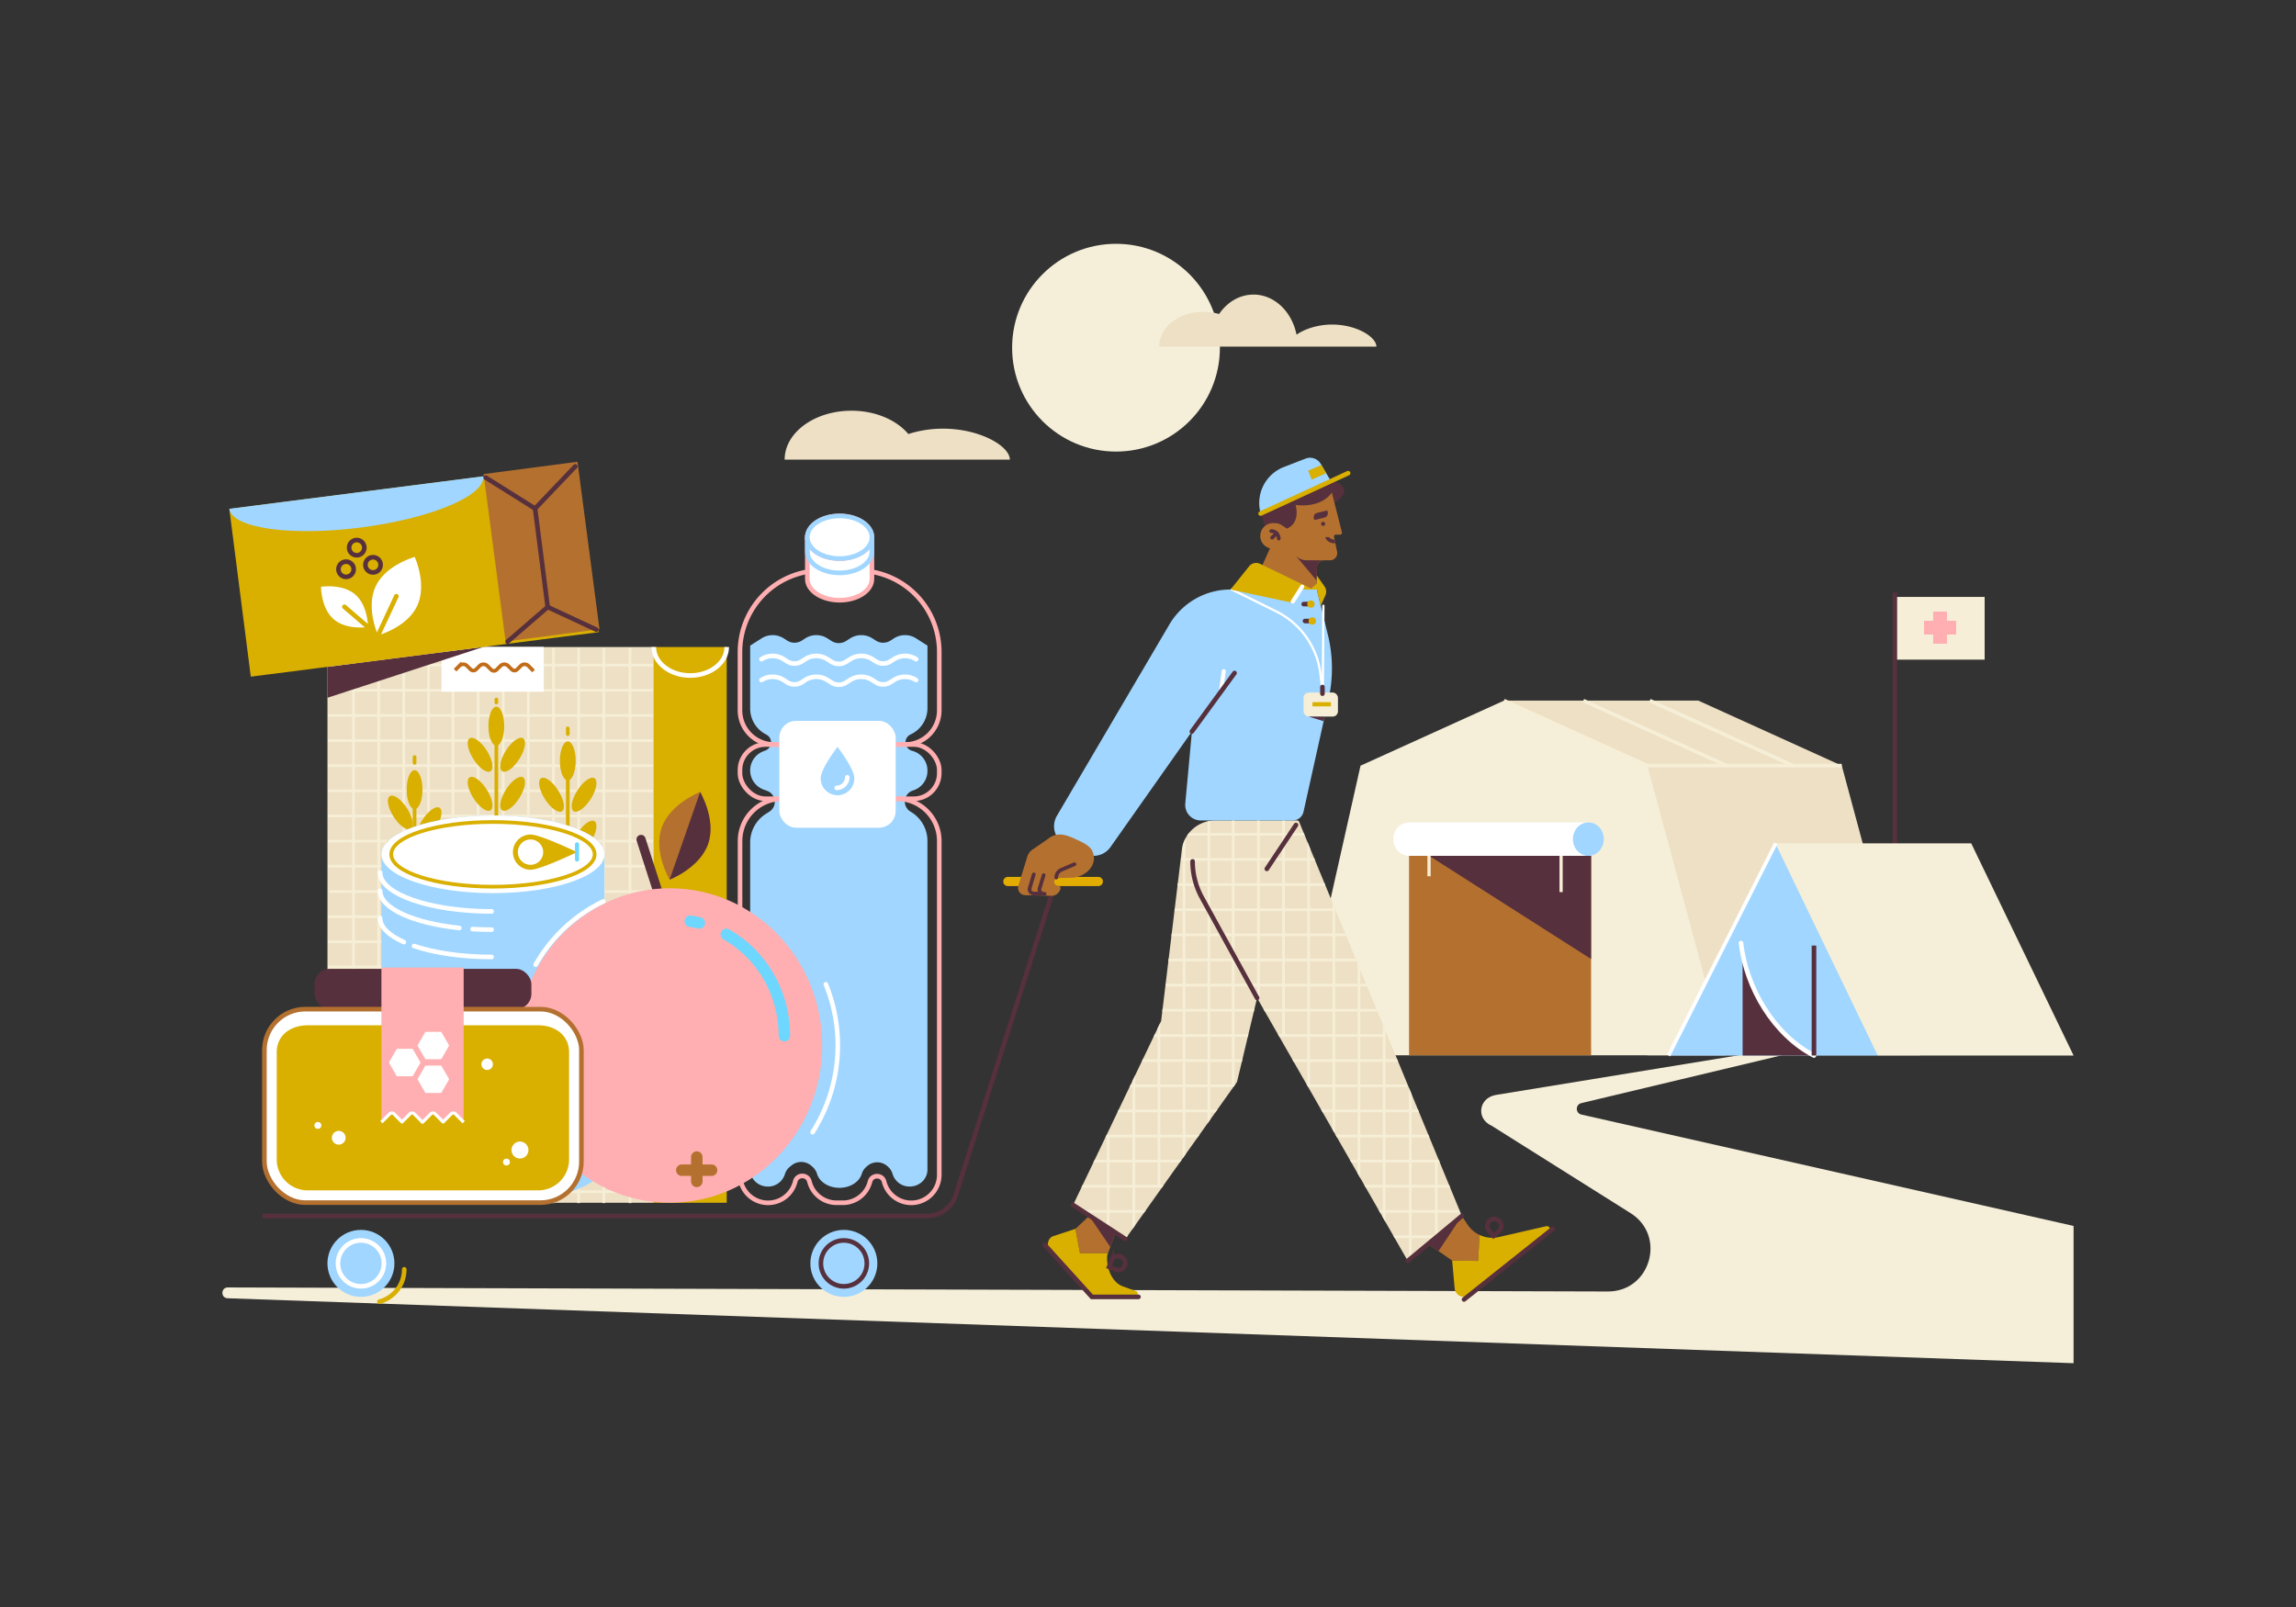 <?xml version="1.0" encoding="UTF-8"?>
<svg xmlns="http://www.w3.org/2000/svg" xmlns:xlink="http://www.w3.org/1999/xlink" id="_ëîé_1" data-name="‘ëîé_1" viewBox="0 0 2706.01 1894.21">
  <rect x="0" y="0" width="2706.01" height="1894.21" fill="#333333" stroke="none"/>
  <defs>
    <style>.cls-1{fill:#ede0c4;}.cls-2{fill:#f5efd9;}.cls-3{fill:#f6eed6;}.cls-11,.cls-12,.cls-13,.cls-14,.cls-15,.cls-16,.cls-17,.cls-18,.cls-20,.cls-21,.cls-22,.cls-25,.cls-27,.cls-28,.cls-29,.cls-31,.cls-33,.cls-34,.cls-35,.cls-36,.cls-37,.cls-4,.cls-6{fill:none;}.cls-15,.cls-28,.cls-33,.cls-34,.cls-37,.cls-4{stroke:#56303c;}.cls-11,.cls-12,.cls-13,.cls-14,.cls-15,.cls-17,.cls-18,.cls-20,.cls-21,.cls-22,.cls-23,.cls-24,.cls-25,.cls-26,.cls-27,.cls-28,.cls-29,.cls-30,.cls-33,.cls-34,.cls-35,.cls-36,.cls-4,.cls-6{stroke-miterlimit:10;}.cls-13,.cls-14,.cls-15,.cls-17,.cls-22,.cls-23,.cls-24,.cls-25,.cls-26,.cls-30,.cls-4{stroke-width:5.41px;}.cls-5{fill:#ffafb1;}.cls-11,.cls-18,.cls-6{stroke:#f6eed6;}.cls-12,.cls-20,.cls-21,.cls-33,.cls-34,.cls-37,.cls-6{stroke-width:4.33px;}.cls-7{fill:#b4702f;}.cls-23,.cls-24,.cls-26,.cls-30,.cls-8{fill:#fff;}.cls-9{fill:#a0d6ff;}.cls-10{fill:#56303c;}.cls-11,.cls-31{stroke-width:3.79px;}.cls-12,.cls-13,.cls-17,.cls-31,.cls-35,.cls-36{stroke:#fff;}.cls-13,.cls-14,.cls-15,.cls-16,.cls-20,.cls-27,.cls-28,.cls-29,.cls-33,.cls-35,.cls-36,.cls-37{stroke-linecap:round;}.cls-14,.cls-20{stroke:#d9af00;}.cls-16{stroke:#e2ad00;}.cls-16,.cls-31,.cls-37{stroke-linejoin:round;}.cls-16,.cls-28{stroke-width:10.82px;}.cls-18{stroke-width:3.25px;}.cls-19{fill:#d9af00;}.cls-21{stroke:#c06c18;}.cls-22,.cls-23{stroke:#ffafb1;}.cls-24{stroke:#ffa9ae;}.cls-25,.cls-26{stroke:#a0d6ff;}.cls-27,.cls-29{stroke:#6dd7ff;}.cls-27,.cls-35{stroke-width:4.87px;}.cls-29{stroke-width:13.53px;}.cls-30{stroke:#b4702f;}.cls-32{clip-path:url(#clip-path);}.cls-36{stroke-width:2.71px;}</style>
    <clipPath id="clip-path">
      <path class="cls-1" d="M1722.92,1433.26l-63.74,53-177.62-310-23.64,99-131.58,185.18-61.65-40.1,103.8-216.88,24.39-201.55a39.56,39.56,0,0,1,39.26-34.79h96.59a2.62,2.62,0,0,1,2.42,1.62h0Z"></path>
    </clipPath>
  </defs>
  <path id="WAY" class="cls-2" d="M2443.87,1445.05v161.78l-2176-76.57c-8.08-.77-7.49-12.74.63-12.72L1895,1522.3c50.24.15,69.29-65.59,26.77-92.34L1758.14,1327c-18.81-8.21-15.53-32.75,4.67-36.33l299.87-49h46.58L1864,1300.2c-7.45,1.43-7.51,12.08-.07,13.58Z"></path>
  <g id="TENTS">
    <g id="FLAG">
      <rect class="cls-3" x="2232.72" y="703.6" width="106.33" height="73.94"></rect>
      <line class="cls-4" x1="2233.21" y1="1240.24" x2="2233.21" y2="698.55"></line>
      <polygon class="cls-5" points="2305.46 731.69 2305.46 747.92 2294.66 747.92 2294.66 758.72 2278.43 758.72 2278.43 747.92 2267.63 747.92 2267.63 731.69 2278.43 731.69 2278.43 720.89 2294.66 720.89 2294.66 731.69 2305.46 731.69"></polygon>
    </g>
    <polygon class="cls-1" points="2262.73 1243.89 1941.62 1243.89 1941.62 902.54 2170.68 902.54 2262.73 1243.89"></polygon>
    <polygon class="cls-2" points="2033.66 1243.89 1526.77 1243.89 1603.48 902.54 1772.55 825.83 1941.62 902.54 2033.66 1243.89"></polygon>
    <polygon class="cls-1" points="1941.62 902.54 1772.55 825.83 2001.61 825.83 2170.68 902.54 1941.62 902.54"></polygon>
    <polyline class="cls-6" points="1772.55 825.83 1941.62 902.54 2170.68 902.54"></polyline>
    <line class="cls-6" x1="1866.13" y1="825.83" x2="2035.2" y2="902.54"></line>
    <line class="cls-6" x1="1944.37" y1="825.83" x2="2113.44" y2="902.54"></line>
    <rect class="cls-7" x="1660.67" y="1008.8" width="214.55" height="235.08"></rect>
    <path class="cls-8" d="M1661.18,969.4h211a0,0,0,0,1,0,0v39.4a0,0,0,0,1,0,0h-211a18.92,18.92,0,0,1-18.92-18.92v-1.57A18.92,18.92,0,0,1,1661.18,969.4Z"></path>
    <ellipse class="cls-9" cx="1872" cy="989.1" rx="18.17" ry="19.7"></ellipse>
    <polygon class="cls-10" points="1684.47 1008.8 1875.22 1008.8 1875.22 1130.41 1684.47 1008.8"></polygon>
    <line class="cls-11" x1="1839.88" y1="1008.8" x2="1839.88" y2="1051.53"></line>
    <line class="cls-11" x1="1684.23" y1="1008.8" x2="1684.23" y2="1032.88"></line>
    <polygon class="cls-2" points="2092.35 994.07 2323.24 994.07 2443.87 1244.15 2212.99 1244.15 2092.35 994.07"></polygon>
    <polygon class="cls-9" points="1968.08 1244.15 2212.99 1244.15 2092.35 994.07 2091.36 994.07 1968.08 1244.15"></polygon>
    <line class="cls-12" x1="2092.89" y1="994.07" x2="1966.54" y2="1244.15"></line>
    <path class="cls-10" d="M2053.8,1244.15h86.71a159.77,159.77,0,0,1-85.37-123.75l-1.34-11.7Z"></path>
    <path class="cls-13" d="M2137.89,1244.15c-47.29-24.45-80-79.72-86-132.61"></path>
    <line class="cls-4" x1="2137.89" y1="1244.15" x2="2137.89" y2="1114.57"></line>
  </g>
  <g id="SUN_CLOUDS" data-name="SUN &amp; CLOUDS">
    <circle class="cls-2" cx="1315.31" cy="409.83" r="122.45"></circle>
    <path class="cls-1" d="M1622.19,408.58h-256c0-22.7,23.32-41.1,52.08-41.1a64.57,64.57,0,0,1,18.5,2.67c9.54-14,24.18-22.92,40.6-22.92,24.65,0,45.3,20.17,50.7,47.28,9.47-6.67,24.76-11.94,42-11.94C1598.87,382.57,1622.19,397.23,1622.19,408.58Z"></path>
    <path class="cls-1" d="M1190.17,541.76H924.77c0-31.84,35.24-57.65,78.7-57.65,28.36,0,53.22,11,67.08,27.47a133.9,133.9,0,0,1,40.91-6.31C1154.92,505.28,1190.17,525.85,1190.17,541.76Z"></path>
  </g>
  <g id="FOOD_CART" data-name="FOOD CART">
    <g id="CART">
      <path class="cls-14" d="M476.44,1496.18a39.5,39.5,0,0,1-29.29,38.15"></path>
      <path class="cls-15" d="M1244.91,1037.49l-118.54,371.27a35.2,35.2,0,0,1-33.54,24.5H311.61"></path>
      <line class="cls-16" x1="1187.81" y1="1039.03" x2="1294.47" y2="1039.03"></line>
      <circle class="cls-9" cx="425.39" cy="1489.17" r="39.47"></circle>
      <circle class="cls-17" cx="425.39" cy="1489.17" r="27.06"></circle>
      <circle class="cls-9" cx="994.55" cy="1489.17" r="39.47"></circle>
      <circle class="cls-15" cx="994.55" cy="1489.17" r="27.06"></circle>
    </g>
    <g id="SEEDS">
      <rect class="cls-1" x="385.95" y="762.65" width="384.64" height="655.07"></rect>
      <line class="cls-18" x1="533.86" y1="1418.12" x2="533.86" y2="763.96"></line>
      <line class="cls-18" x1="505.11" y1="1418.12" x2="505.11" y2="763.96"></line>
      <line class="cls-18" x1="563.48" y1="1418.12" x2="563.48" y2="763.96"></line>
      <line class="cls-18" x1="593.1" y1="1418.12" x2="593.1" y2="763.96"></line>
      <line class="cls-18" x1="622.72" y1="1418.12" x2="622.72" y2="763.96"></line>
      <line class="cls-18" x1="652.34" y1="1418.12" x2="652.34" y2="763.96"></line>
      <line class="cls-18" x1="681.96" y1="1418.12" x2="681.96" y2="763.96"></line>
      <line class="cls-18" x1="711.58" y1="1418.12" x2="711.58" y2="763.96"></line>
      <line class="cls-18" x1="416.65" y1="1418.12" x2="416.65" y2="763.96"></line>
      <line class="cls-18" x1="446.28" y1="1418.12" x2="446.28" y2="763.96"></line>
      <line class="cls-18" x1="475.9" y1="1418.12" x2="475.9" y2="763.96"></line>
      <line class="cls-18" x1="769.51" y1="1021.03" x2="386.56" y2="1021.03"></line>
      <line class="cls-18" x1="769.51" y1="991.4" x2="386.56" y2="991.4"></line>
      <line class="cls-18" x1="769.51" y1="961.78" x2="386.56" y2="961.78"></line>
      <line class="cls-18" x1="769.51" y1="932.16" x2="386.56" y2="932.16"></line>
      <line class="cls-18" x1="769.51" y1="902.54" x2="386.56" y2="902.54"></line>
      <line class="cls-18" x1="769.51" y1="872.92" x2="386.56" y2="872.92"></line>
      <line class="cls-18" x1="769.51" y1="843.3" x2="386.56" y2="843.3"></line>
      <line class="cls-18" x1="769.51" y1="813.68" x2="388.23" y2="813.68"></line>
      <line class="cls-18" x1="769.51" y1="784.05" x2="386.56" y2="784.05"></line>
      <line class="cls-18" x1="769.51" y1="1258.17" x2="386.56" y2="1258.17"></line>
      <line class="cls-18" x1="769.51" y1="1288.1" x2="386.56" y2="1288.1"></line>
      <line class="cls-18" x1="769.51" y1="1228.55" x2="386.56" y2="1228.55"></line>
      <line class="cls-18" x1="769.51" y1="1198.93" x2="386.56" y2="1198.93"></line>
      <line class="cls-18" x1="769.51" y1="1373.23" x2="386.56" y2="1374.77"></line>
      <line class="cls-18" x1="769.51" y1="1404.7" x2="386.56" y2="1404.7"></line>
      <line class="cls-18" x1="769.51" y1="1345.15" x2="386.56" y2="1345.15"></line>
      <line class="cls-18" x1="769.51" y1="1315.52" x2="386.56" y2="1315.52"></line>
      <line class="cls-18" x1="769.51" y1="1169.31" x2="386.56" y2="1169.31"></line>
      <line class="cls-18" x1="769.51" y1="1139.69" x2="386.56" y2="1139.69"></line>
      <line class="cls-18" x1="769.51" y1="1110.07" x2="386.56" y2="1110.07"></line>
      <line class="cls-18" x1="769.51" y1="1080.45" x2="386.56" y2="1080.45"></line>
      <line class="cls-18" x1="769.51" y1="1050.82" x2="388.23" y2="1050.82"></line>
      <line class="cls-18" x1="742.55" y1="1418.12" x2="742.55" y2="763.96"></line>
      <ellipse class="cls-19" cx="669.19" cy="896.89" rx="9.34" ry="22.98"></ellipse>
      <ellipse class="cls-19" cx="688.37" cy="936.76" rx="22.98" ry="9.34" transform="translate(-471.36 1016.83) rotate(-57.64)"></ellipse>
      <ellipse class="cls-19" cx="650.02" cy="936.76" rx="9.34" ry="22.98" transform="translate(-400.45 493.4) rotate(-32.36)"></ellipse>
      <ellipse class="cls-19" cx="688.37" cy="987.39" rx="22.98" ry="9.34" transform="translate(-514.12 1040.36) rotate(-57.64)"></ellipse>
      <ellipse class="cls-19" cx="650.02" cy="987.39" rx="9.34" ry="22.98" transform="translate(-427.55 501.26) rotate(-32.36)"></ellipse>
      <line class="cls-20" x1="669.19" y1="910.57" x2="669.19" y2="1046.69"></line>
      <line class="cls-20" x1="669.19" y1="865.3" x2="669.19" y2="858.51"></line>
      <ellipse class="cls-19" cx="488.59" cy="930.76" rx="9.34" ry="22.98"></ellipse>
      <ellipse class="cls-19" cx="507.77" cy="964.51" rx="22.98" ry="9.34" transform="matrix(0.54, -0.84, 0.84, 0.54, -578.73, 877.17)"></ellipse>
      <ellipse class="cls-19" cx="469.42" cy="964.51" rx="9.34" ry="22.98" transform="matrix(0.84, -0.54, 0.54, 0.84, -443.35, 401.04)"></ellipse>
      <ellipse class="cls-19" cx="507.77" cy="1010.53" rx="22.98" ry="9.34" transform="translate(-617.6 898.56) rotate(-57.64)"></ellipse>
      <ellipse class="cls-19" cx="469.42" cy="1010.53" rx="9.34" ry="22.98" transform="translate(-467.98 408.19) rotate(-32.36)"></ellipse>
      <line class="cls-20" x1="488.59" y1="944.45" x2="488.59" y2="1046.82"></line>
      <line class="cls-20" x1="488.59" y1="899.18" x2="488.59" y2="892.39"></line>
      <ellipse class="cls-19" cx="584.99" cy="855.94" rx="9.34" ry="22.98"></ellipse>
      <ellipse class="cls-19" cx="604.17" cy="889.68" rx="22.98" ry="9.34" transform="translate(-470.72 923.82) rotate(-57.64)"></ellipse>
      <ellipse class="cls-19" cx="604.17" cy="935.7" rx="22.98" ry="9.34" transform="translate(-509.6 945.21) rotate(-57.64)"></ellipse>
      <ellipse class="cls-19" cx="565.81" cy="889.68" rx="9.34" ry="22.98" transform="translate(-388.32 441.02) rotate(-32.36)"></ellipse>
      <ellipse class="cls-19" cx="565.81" cy="935.7" rx="9.34" ry="22.98" transform="translate(-412.96 448.17) rotate(-32.36)"></ellipse>
      <ellipse class="cls-19" cx="604.17" cy="986.33" rx="22.98" ry="9.34" transform="translate(-552.36 968.74) rotate(-57.64)"></ellipse>
      <ellipse class="cls-19" cx="565.81" cy="986.33" rx="9.34" ry="22.98" transform="translate(-440.05 456.03) rotate(-32.36)"></ellipse>
      <line class="cls-20" x1="584.99" y1="869.63" x2="584.99" y2="1045.63"></line>
      <rect class="cls-8" x="520.34" y="762.51" width="120.56" height="52.79"></rect>
      <rect class="cls-8" x="520.34" y="1364.93" width="120.56" height="52.79"></rect>
      <rect class="cls-19" x="770.59" y="762.65" width="85.91" height="655.07"></rect>
      <rect class="cls-8" x="452.45" y="1051.26" width="253.18" height="94.42" rx="18.69"></rect>
      <rect class="cls-9" x="487.96" y="1081.32" width="183.2" height="34.64"></rect>
      <path class="cls-21" d="M536.35,1101.34l5-5a6.47,6.47,0,0,1,9.14,0l4.18,4.18a4.54,4.54,0,0,0,6.4,0l4.17-4.18a6.47,6.47,0,0,1,9.14,0l4.52,4.52a4.53,4.53,0,0,0,6.41,0l4.51-4.52a6.47,6.47,0,0,1,9.14,0l4.18,4.18a4.54,4.54,0,0,0,6.4,0l4.17-4.18a6.47,6.47,0,0,1,9.14,0l6,6.06"></path>
      <path class="cls-17" d="M856.5,762.65c0,18.54-19.23,33.58-43,33.58s-42.95-15-42.95-33.58"></path>
      <polygon class="cls-10" points="385.95 786.06 569.83 762.51 385.95 822.46 385.95 786.06"></polygon>
      <path class="cls-21" d="M536.35,789.91l5-5a6.45,6.45,0,0,1,9.14,0l4.18,4.17a4.52,4.52,0,0,0,6.4,0l4.17-4.17a6.45,6.45,0,0,1,9.14,0l4.52,4.52a4.53,4.53,0,0,0,6.41,0l4.51-4.52a6.45,6.45,0,0,1,9.14,0l4.18,4.17a4.52,4.52,0,0,0,6.4,0l4.17-4.17a6.45,6.45,0,0,1,9.14,0l6,6.05"></path>
      <line class="cls-20" x1="584.99" y1="827.98" x2="584.99" y2="824.5"></line>
    </g>
    <g id="WATER">
      <path class="cls-9" d="M1093.09,761v73.67a34.18,34.18,0,0,1-19.93,31.06h0a10.22,10.22,0,0,0,1.3,19.07l1.52.46a24.08,24.08,0,0,1,17.11,23v.47a24.09,24.09,0,0,1-17,23h0a13.74,13.74,0,0,0-3.1,24.86l1,.61a39.85,39.85,0,0,1,19.07,34v387.53c0,.24,0,.47,0,.7-.39,10.65-9.58,19.17-20.87,19.17a20.76,20.76,0,0,1-20.12-14.54,18.58,18.58,0,0,0-5.44-8.79l-.81-.71a18,18,0,0,0-23.74-.11l-.88.77a18,18,0,0,0-5.55,8.4c-2.79,9.45-13.53,16.49-26.35,16.49s-23.55-7-26.35-16.49a18.14,18.14,0,0,0-5.54-8.44l-1.25-1.1a18,18,0,0,0-23.18-.46l-1.85,1.5a18.08,18.08,0,0,0-6.08,8.94A20.76,20.76,0,0,1,905,1398.64c-11.29,0-20.48-8.52-20.87-19.17,0-.23,0-.46,0-.7V993a39.86,39.86,0,0,1,18.36-33.56l4.31-2.76a13.74,13.74,0,0,0-2.68-24.48l-4.19-1.54a24.09,24.09,0,0,1-15.8-22.61h0a24.08,24.08,0,0,1,15.59-22.53l2.44-.92a10.23,10.23,0,0,0,1.47-18.44l-2.29-1.3a34.19,34.19,0,0,1-17.21-29.66V761l13.4-8.54a24.29,24.29,0,0,1,26.18,0l4.06,2.61a16,16,0,0,0,17.24,0l4-2.61a24.31,24.31,0,0,1,26.19,0l4.82,3.08a16,16,0,0,0,17.14,0l4.83-3.08a24.29,24.29,0,0,1,26.18,0l4.06,2.61a16,16,0,0,0,17.24,0l4.06-2.61a24.27,24.27,0,0,1,26.18,0Z"></path>
      <path class="cls-13" d="M897.47,777a24.29,24.29,0,0,1,26.18,0l4.06,2.61a16,16,0,0,0,17.24,0l4-2.61a24.31,24.31,0,0,1,26.19,0l4.82,3.08a16,16,0,0,0,17.14,0L1002,777a24.29,24.29,0,0,1,26.18,0l4.06,2.61a16,16,0,0,0,17.24,0l4.06-2.61a24.29,24.29,0,0,1,26.18,0"></path>
      <path class="cls-13" d="M897.47,801.54a24.29,24.29,0,0,1,26.18.05l4.06,2.61a16,16,0,0,0,17.24,0l4-2.61a24.31,24.31,0,0,1,26.19-.05l4.82,3.08a16,16,0,0,0,17.14,0l4.83-3.08a24.29,24.29,0,0,1,26.18.05l4.06,2.61a16,16,0,0,0,17.24,0l4.06-2.61a24.27,24.27,0,0,1,26.18,0"></path>
      <path class="cls-22" d="M1107,991.31v393.38a33,33,0,0,1-65,8.17h0c-2.2-8.63-14.46-8.63-16.66,0h0a33,33,0,0,1-32,24.86H986a33,33,0,0,1-32-24.86l-.07-.29c-2.2-8.63-14.46-8.63-16.66,0l-.07.29a33,33,0,0,1-65-8.17V991.31a49.81,49.81,0,0,1,49.81-49.81h135.25A49.81,49.81,0,0,1,1107,991.31Z"></path>
      <rect class="cls-22" x="872.12" y="877.57" width="234.88" height="63.93" rx="30.07"></rect>
      <path class="cls-22" d="M968.13,672.51H1011a96,96,0,0,1,96,96V837.3a40.28,40.28,0,0,1-40.28,40.28H912.4a40.28,40.28,0,0,1-40.28-40.28V768.51A96,96,0,0,1,968.13,672.51Z"></path>
      <path class="cls-23" d="M951.49,633.26v49.09c0,13.89,17,25.14,38.07,25.14s38.07-11.25,38.07-25.14V633.26Z"></path>
      <ellipse class="cls-24" cx="989.56" cy="633.26" rx="38.07" ry="25.14"></ellipse>
      <path class="cls-25" d="M1027.63,633.26v16.88c0,13.88-17.05,25.14-38.07,25.14S951.49,664,951.49,650.14V633.26"></path>
      <ellipse class="cls-26" cx="989.56" cy="633.26" rx="38.07" ry="25.14"></ellipse>
      <rect class="cls-8" x="918.51" y="849.68" width="137.1" height="125.97" rx="19.68"></rect>
      <path class="cls-9" d="M1006.84,917.11a19.79,19.79,0,1,1-39.57,0c0-10.93,19.79-36.73,19.79-36.73S1006.84,906.18,1006.84,917.11Z"></path>
      <path class="cls-13" d="M998.57,916.18a12.45,12.45,0,0,1-12.45,12.45"></path>
    </g>
    <g id="TIN_CAN" data-name="TIN CAN">
      <path class="cls-9" d="M712.41,1007v364.89c0,25.29-58.85,45.79-131.44,45.79s-131.45-20.5-131.45-45.79V1007c0-25.29,58.85-45.79,131.45-45.79S712.41,981.75,712.41,1007Z"></path>
      <path class="cls-13" d="M579.43,1074.31c-72.59,0-131.44-20.5-131.44-45.79"></path>
      <path class="cls-13" d="M579.43,1198.58c-72.59,0-131.44-20.51-131.44-45.8"></path>
      <path class="cls-13" d="M579.43,1322.84c-72.59,0-131.44-20.5-131.44-45.79"></path>
      <path class="cls-13" d="M541.31,1093.83c-54-5.69-93.32-23.16-93.32-43.83"></path>
      <path class="cls-13" d="M579.43,1095.79c-7.69,0-15.22-.23-22.55-.67"></path>
      <path class="cls-13" d="M476,1110.46c-17.53-7.78-28-17.59-28-28.24"></path>
      <path class="cls-13" d="M579.43,1128c-35.55,0-67.8-4.92-91.46-12.91"></path>
      <path class="cls-13" d="M476,1280.75c-17.53-7.78-28-17.59-28-28.25"></path>
      <path class="cls-13" d="M579.43,1298.29c-35.55,0-67.8-4.91-91.46-12.9"></path>
      <path class="cls-8" d="M712.41,1007c0,25.29-58.85,45.79-131.44,45.79s-131.45-20.5-131.45-45.79S508.37,961.25,581,961.25,712.41,981.75,712.41,1007Z"></path>
      <path class="cls-20" d="M700.84,1007c0,21.08-53.67,38.16-119.87,38.16S461.09,1028.12,461.09,1007,514.76,968.89,581,968.89,700.84,986,700.84,1007Z"></path>
      <path class="cls-19" d="M680.06,1004.44s-43.27,20.77-54.74,20.77a20.77,20.77,0,0,1,0-41.54C636.79,983.67,680.06,1004.44,680.06,1004.44Z"></path>
      <circle class="cls-8" cx="625.26" cy="1004.44" r="14.98" transform="translate(-336.79 315.74) rotate(-22.5)"></circle>
      <line class="cls-27" x1="680.06" y1="995.2" x2="680.06" y2="1013.09"></line>
      <path class="cls-19" d="M712.41,1118.8v135c0,19.87-36.35,36.79-87.15,43.13v-135C676.06,1155.59,712.41,1138.67,712.41,1118.8Z"></path>
    </g>
    <g id="APPLE">
      <line class="cls-28" x1="755.51" y1="989.46" x2="775.44" y2="1051.42"></line>
      <ellipse class="cls-5" cx="789.4" cy="1232.36" rx="179.61" ry="185.36"></ellipse>
      <path class="cls-13" d="M973.3,1160.2a190.85,190.85,0,0,1-15.6,174.32"></path>
      <path class="cls-13" d="M631.34,1137.11a182.57,182.57,0,0,1,79.65-74.6"></path>
      <path class="cls-29" d="M856,1101.39c40.8,23.16,68.45,67.95,68.45,119.4"></path>
      <path class="cls-29" d="M813.54,1085.89q5.4.75,10.65,2"></path>
      <path class="cls-7" d="M845.4,1379.33a6.77,6.77,0,0,1-6.77,6.76H828v6.16a6.77,6.77,0,1,1-13.53,0v-6.16H803.83a6.77,6.77,0,1,1,0-13.53h10.63v-8.94a6.77,6.77,0,0,1,13.53,0v8.94h10.64A6.77,6.77,0,0,1,845.4,1379.33Z"></path>
      <path class="cls-7" d="M834.55,994.73c-9.94,28.52-45.36,42.11-45.36,42.11s-19.31-32.65-9.38-61.17,45.35-42.11,45.35-42.11S844.48,966.21,834.55,994.73Z"></path>
      <path class="cls-10" d="M825.16,933.56s19.32,32.65,9.39,61.17-45.36,42.11-45.36,42.11Z"></path>
    </g>
    <g id="HONEY">
      <rect class="cls-10" x="370.58" y="1142.01" width="255.71" height="47.48" rx="18.14"></rect>
      <rect class="cls-30" x="311.61" y="1189.49" width="373.64" height="228.08" rx="48.31"></rect>
      <path class="cls-19" d="M634.27,1403.11H362.59a36.44,36.44,0,0,1-36.43-36.44V1240.38c0-20.12,16.31-31.83,36.43-31.83H634.27c20.12,0,36.43,11.71,36.43,31.83v126.29A36.44,36.44,0,0,1,634.27,1403.11Z"></path>
      <circle class="cls-8" cx="612.81" cy="1355.59" r="10.01"></circle>
      <circle class="cls-8" cx="596.9" cy="1369.76" r="4.06"></circle>
      <circle class="cls-8" cx="574.18" cy="1254.46" r="6.77"></circle>
      <circle class="cls-8" cx="399.22" cy="1341.1" r="8.12"></circle>
      <circle class="cls-8" cx="374.63" cy="1326.54" r="4.06"></circle>
      <polygon class="cls-5" points="546.46 1140.47 546.46 1322.78 534.17 1310.48 522.22 1322.43 510.28 1310.48 497.99 1322.78 485.7 1310.48 473.75 1322.43 461.81 1310.48 449.52 1322.78 449.52 1140.47 546.46 1140.47"></polygon>
      <polygon class="cls-8" points="520.03 1216.24 501.38 1216.24 492.05 1232.4 501.38 1248.55 520.03 1248.55 529.36 1232.4 520.03 1216.24"></polygon>
      <polygon class="cls-8" points="486.33 1236.28 467.68 1236.28 458.35 1252.44 467.68 1268.59 486.33 1268.59 495.66 1252.44 486.33 1236.28"></polygon>
      <polygon class="cls-8" points="520.03 1255.99 501.38 1255.99 492.05 1272.15 501.38 1288.3 520.03 1288.3 529.36 1272.15 520.03 1255.99"></polygon>
      <path class="cls-31" d="M449.52,1322.78l9.9-9.9a3.38,3.38,0,0,1,4.78,0l9.55,9.55,9.56-9.55a3.38,3.38,0,0,1,4.78,0l9.9,9.9,9.9-9.9a3.38,3.38,0,0,1,4.78,0l9.55,9.55,9.56-9.55a3.38,3.38,0,0,1,4.78,0l9.9,9.9"></path>
    </g>
    <g id="TEA">
      <path class="cls-19" d="M705.63,745.12l-320.3,41-12.25,1.56L317,794.88l-.26,0-21.16,2.71L270.29,599.9l403.1-51.63a7,7,0,0,1,7.8,6Z"></path>
      <rect class="cls-7" x="581.66" y="553.67" width="111.76" height="199.35" transform="matrix(0.99, -0.13, 0.13, 0.99, -77.83, 86.28)"></rect>
      <path class="cls-9" d="M569.43,561.42c2.92,22.78-61.69,49.83-144.3,60.41s-151.95.69-154.87-22.1Z"></path>
      <path class="cls-8" d="M491.66,714.13c-9.58,20.49-33.53,30.48-42.55,33.6l20.53-43.9a2.71,2.71,0,0,0-4.9-2.3l-20.53,43.91c-3.38-8.92-11.07-33.7-1.49-54.2,11.92-25.5,46.06-34.73,46.06-34.73S503.58,688.63,491.66,714.13Z"></path>
      <path class="cls-8" d="M404.31,717.42,430,739.49c-7.51.55-24.86.56-36.55-9.46-15.27-13.1-15.09-38.38-15.09-38.38s25-4,40.24,9.06c11.68,10,14.32,27.15,14.92,34.67l-25.73-22.07a2.71,2.71,0,1,0-3.52,4.11Z"></path>
      <circle class="cls-15" cx="407.85" cy="670.99" r="8.98"></circle>
      <circle class="cls-15" cx="439.65" cy="665.76" r="8.98" transform="translate(-223.19 221.72) rotate(-22.74)"></circle>
      <circle class="cls-15" cx="420.43" cy="645.53" r="8.98"></circle>
      <polyline class="cls-15" points="598.23 756.33 645.5 715.5 702.83 742.2"></polyline>
      <polyline class="cls-15" points="572.5 562.95 630.63 599.44 645.5 715.5"></polyline>
      <line class="cls-15" x1="677.99" y1="549.8" x2="630.63" y2="599.44"></line>
    </g>
  </g>
  <g id="MAN">
    <g id="LEGS">
      <g id="SHOES">
        <path class="cls-7" d="M1743.74,1455.62h0l-1.6,30.61-30.63-.34-28.3-19.64,39.71-33,6.34,9.74A35.11,35.11,0,0,0,1743.74,1455.62Z"></path>
        <polygon class="cls-10" points="1722.92 1433.26 1683.2 1466.27 1695.4 1474.73 1722.92 1433.26"></polygon>
        <path class="cls-19" d="M1825.5,1452.32l-93.09,73.9a11.1,11.1,0,0,1-18-7.71l-2.93-32.61,30.63.34,1.6-30.61a35.16,35.16,0,0,0,22.91,2.48l55.52-12.71A3.94,3.94,0,0,1,1825.5,1452.32Z"></path>
        <line class="cls-15" x1="1725.44" y1="1531.71" x2="1830.11" y2="1448.44"></line>
        <path class="cls-15" d="M1766.55,1451.35l-6.3,5.35-5.34-6.3a8.25,8.25,0,0,1,.95-11.64h0a8.25,8.25,0,0,1,11.64,1h0A8.26,8.26,0,0,1,1766.55,1451.35Z"></path>
        <polygon class="cls-7" points="1314.22 1454.08 1305.95 1477.11 1272.83 1477.11 1267.51 1448.44 1268.17 1447.82 1283.7 1433.26 1314.22 1454.08"></polygon>
        <polygon class="cls-10" points="1283.69 1433.26 1314.22 1454.08 1308.56 1469.84 1283.69 1433.26"></polygon>
        <path class="cls-19" d="M1267.51,1448.44l5.32,28.67h33l-.78,2.13c-1.58,13.82,4.73,31.6,17.65,36.78l16.09,5.84a3.52,3.52,0,0,1-1.31,6.78h-50.66l-49.48-55.25c-4.37-4.89-2.33-14.19,3.88-16.29Z"></path>
        <polyline class="cls-15" points="1231.35 1467.38 1286.84 1528.65 1341.78 1528.65"></polyline>
        <path class="cls-15" d="M1314.75,1496.39l-7.62-3.17,3.17-7.63a8.25,8.25,0,0,1,10.8-4.45h0a8.25,8.25,0,0,1,4.45,10.8h0A8.26,8.26,0,0,1,1314.75,1496.39Z"></path>
      </g>
      <g id="LEGS-2" data-name="LEGS">
        <path class="cls-1" d="M1722.92,1433.26l-63.74,53-177.62-310-23.64,99-131.58,185.18-61.65-40.1,103.8-216.88,24.39-201.55a39.56,39.56,0,0,1,39.26-34.79h96.59a2.62,2.62,0,0,1,2.42,1.62h0Z"></path>
        <g class="cls-32">
          <line class="cls-18" x1="1453.5" y1="1279.49" x2="1453.5" y2="965.91"></line>
          <line class="cls-18" x1="1424.75" y1="1325.51" x2="1424.75" y2="965.91"></line>
          <line class="cls-18" x1="1483.12" y1="1175.17" x2="1483.12" y2="965.91"></line>
          <line class="cls-18" x1="1512.74" y1="1221.19" x2="1512.74" y2="965.91"></line>
          <line class="cls-18" x1="1542.37" y1="1279.49" x2="1542.37" y2="984.32"></line>
          <line class="cls-18" x1="1571.99" y1="1334.72" x2="1571.99" y2="1056.42"></line>
          <line class="cls-18" x1="1601.61" y1="1397.61" x2="1601.61" y2="1133.13"></line>
          <line class="cls-18" x1="1631.23" y1="1440.57" x2="1631.23" y2="1209.83"></line>
          <line class="cls-18" x1="1336.3" y1="1449.77" x2="1336.3" y2="1268.13"></line>
          <line class="cls-18" x1="1365.92" y1="1397.61" x2="1365.92" y2="1206.76"></line>
          <line class="cls-18" x1="1306.09" y1="1448.24" x2="1306.09" y2="1338.7"></line>
          <line class="cls-18" x1="1395.54" y1="1366.93" x2="1395.54" y2="984.32"></line>
          <line class="cls-18" x1="1623.19" y1="1190.75" x2="1369.11" y2="1190.75"></line>
          <line class="cls-18" x1="1612.45" y1="1161.13" x2="1373.71" y2="1161.13"></line>
          <line class="cls-18" x1="1601.71" y1="1131.51" x2="1373.71" y2="1131.51"></line>
          <line class="cls-18" x1="1586.37" y1="1101.89" x2="1379.85" y2="1101.89"></line>
          <line class="cls-18" x1="1572.56" y1="1072.27" x2="1382.91" y2="1072.27"></line>
          <line class="cls-18" x1="1561.83" y1="1042.65" x2="1385.98" y2="1042.65"></line>
          <line class="cls-18" x1="1549.55" y1="1013.03" x2="1392.12" y2="1013.03"></line>
          <line class="cls-18" x1="1537.28" y1="983.4" x2="1398.39" y2="983.4"></line>
          <line class="cls-18" x1="1719.84" y1="1427.9" x2="1260.19" y2="1427.9"></line>
          <line class="cls-18" x1="1735.18" y1="1457.83" x2="1260.19" y2="1457.83"></line>
          <line class="cls-18" x1="1712.17" y1="1398.28" x2="1273.99" y2="1398.28"></line>
          <line class="cls-18" x1="1701.43" y1="1368.66" x2="1284.73" y2="1368.66"></line>
          <line class="cls-18" x1="1689.16" y1="1339.04" x2="1300.07" y2="1339.04"></line>
          <line class="cls-18" x1="1672.28" y1="1309.42" x2="1315.41" y2="1309.42"></line>
          <line class="cls-18" x1="1658.48" y1="1279.8" x2="1330.75" y2="1279.8"></line>
          <line class="cls-18" x1="1647.74" y1="1250.17" x2="1346.1" y2="1250.17"></line>
          <line class="cls-18" x1="1632.4" y1="1220.55" x2="1360.04" y2="1220.55"></line>
          <line class="cls-18" x1="1662.19" y1="1480.46" x2="1662.19" y2="1280.4"></line>
          <line class="cls-18" x1="1692.88" y1="1455.91" x2="1692.88" y2="1369.38"></line>
        </g>
        <path class="cls-15" d="M1481.56,1176.27l-65-118.19a88.69,88.69,0,0,1-11-42.77"></path>
        <line class="cls-15" x1="1659.18" y1="1486.24" x2="1722.92" y2="1433.26"></line>
        <line class="cls-15" x1="1264.69" y1="1420.32" x2="1326.34" y2="1460.42"></line>
        <line class="cls-15" x1="1527.41" y1="972.47" x2="1493.03" y2="1024.19"></line>
      </g>
    </g>
    <g id="HEAD">
      <g id="HEAD-2" data-name="HEAD">
        <path class="cls-10" d="M1526.12,632l-35.42-11.53s-9.84-26.54-4.45-35.15,64.24-17.13,64.24-17.13h0c16.92-3.3,31.62.15,33.58,8.21,2.1,8.59-11,19.17-29.32,23.63Z"></path>
        <path class="cls-7" d="M1579.28,630.23h-5a2,2,0,0,0-2,2.41l3.57,17.82a8.31,8.31,0,0,1-8.15,9.93h-6.51a9.22,9.22,0,0,0-9.21,9.22v25.26h-94.64a27.44,27.44,0,0,0,24-14.07l15.41-34.48a15,15,0,0,1-11.43-14.56v-.09a15.08,15.08,0,0,1,15.08-15.09h1.74a15.82,15.82,0,0,1,8.53,2.5l6.15,4c16.53-7.19,10.16-27.82,10.16-27.82,32.32,3.59,42.67-14.74,42.67-14.74l11.91,46.87A2.3,2.3,0,0,1,1579.28,630.23Z"></path>
        <path class="cls-10" d="M1561.18,660.39a9.16,9.16,0,0,0-9.15,9.13l-.06,15-25-29.73a17.43,17.43,0,0,0,12.8,5.59Z"></path>
        <path class="cls-10" d="M1553,603.53h12.42a0,0,0,0,1,0,0v2.21a5.21,5.21,0,0,1-5.21,5.21h-12.31a0,0,0,0,1,0,0v-2.31A5.11,5.11,0,0,1,1553,603.53Z" transform="translate(-99.54 386.03) rotate(-13.7)"></path>
        <path class="cls-10" d="M1561.85,617.75a2.44,2.44,0,1,1-2.43-2.71A2.58,2.58,0,0,1,1561.85,617.75Z"></path>
        <path class="cls-33" d="M1498.24,626a8.88,8.88,0,0,1,8.88,8.89"></path>
        <line class="cls-33" x1="1504.65" y1="628.71" x2="1499.27" y2="633.73"></line>
        <path class="cls-34" d="M1573.38,638.14c-3.47.7-9.1-2.45-9.1-5"></path>
      </g>
      <g id="CAP">
        <path class="cls-9" d="M1568.1,566.29l-82.38,39-.64-3.05a45.46,45.46,0,0,1,28-51.74l25.61-9.94a14.6,14.6,0,0,1,17.87,6.18Z"></path>
        <line class="cls-14" x1="1485.72" y1="605.33" x2="1588.89" y2="557.71"></line>
        <polygon class="cls-19" points="1557.38 548.14 1541.73 554.73 1546.03 565.37 1563.03 557.71 1557.38 548.14"></polygon>
      </g>
    </g>
    <g id="BODY">
      <path class="cls-9" d="M1415.13,967.1h108.39a13.08,13.08,0,0,0,12.77-10.25l29.56-133a165.77,165.77,0,0,0-.78-75.29L1552,694.87H1450.3a83.63,83.63,0,0,0-72,41.06L1245.64,961.59a24.33,24.33,0,0,0,10.56,34.33l22.27,10.54a24.33,24.33,0,0,0,30.31-8l96-136.25-7.83,84.88A18.31,18.31,0,0,0,1415.13,967.1Z"></path>
      <line class="cls-15" x1="1536.49" y1="712.05" x2="1545.04" y2="712.05"></line>
      <circle class="cls-19" cx="1545.04" cy="712.05" r="4.33"></circle>
      <line class="cls-15" x1="1538.03" y1="732" x2="1546.58" y2="732"></line>
      <circle class="cls-19" cx="1546.58" cy="731.97" r="4.33"></circle>
      <line class="cls-35" x1="1442.25" y1="791.11" x2="1439.18" y2="813.53"></line>
      <line class="cls-15" x1="1404.73" y1="862.23" x2="1455" y2="793.28"></line>
      <rect class="cls-3" x="1536.29" y="816.29" width="40.59" height="28.34" rx="6.16"></rect>
      <path class="cls-36" d="M1451.84,694.87,1504,720.61a94.85,94.85,0,0,1,52.27,73.92l2.74,23.13.68-103.61"></path>
      <line class="cls-15" x1="1558.59" y1="809.76" x2="1558.59" y2="817.66"></line>
      <polygon class="cls-10" points="1542.25 844.63 1561.23 844.63 1560.02 850.08 1542.25 844.63"></polygon>
      <rect class="cls-19" x="1546.9" y="827.64" width="21.7" height="4.96"></rect>
      <path class="cls-19" d="M1545.34,693.76l6.64-5.94v-9.48l9.14,13a10.5,10.5,0,0,1,1,10.26l-5.51,12.44L1552,694.87H1532.7l-9.06,15.69-73.34-15.69,21.84-27.32a10.69,10.69,0,0,1,12.7-3.09Z"></path>
      <line class="cls-35" x1="1523.64" y1="709.03" x2="1534.76" y2="691.51"></line>
    </g>
    <g id="HAND">
      <path class="cls-7" d="M1246.82,1035l17.36-.41c15.88-1.29,30.78-15.67,23-31.85-3.3-6.85-14.47-11.46-24.26-15.68-10.12-4.36-19.24-5.3-27.7,1.75l-18.29,12.56a15.88,15.88,0,0,0-6.31,8.74l-10.4,33.92a8.61,8.61,0,0,0,8,11.13l31.07.71a10.35,10.35,0,0,0,9.44-5.63l.87-1.7a3.15,3.15,0,0,0-2.74-4.59h0a4.47,4.47,0,0,1-4.07-6.09h0A4.47,4.47,0,0,1,1246.82,1035Z"></path>
      <path class="cls-37" d="M1218.39,1030.68l-4.77,16a5.08,5.08,0,0,0,4.86,6.54h3.76l9,.34h-1.11a5.08,5.08,0,0,1-4.86-6.54l4.77-15.49"></path>
      <path class="cls-33" d="M1266.34,1018.67l-15.35,6.52a10,10,0,0,0-6.08,9.19"></path>
    </g>
  </g>
</svg>
